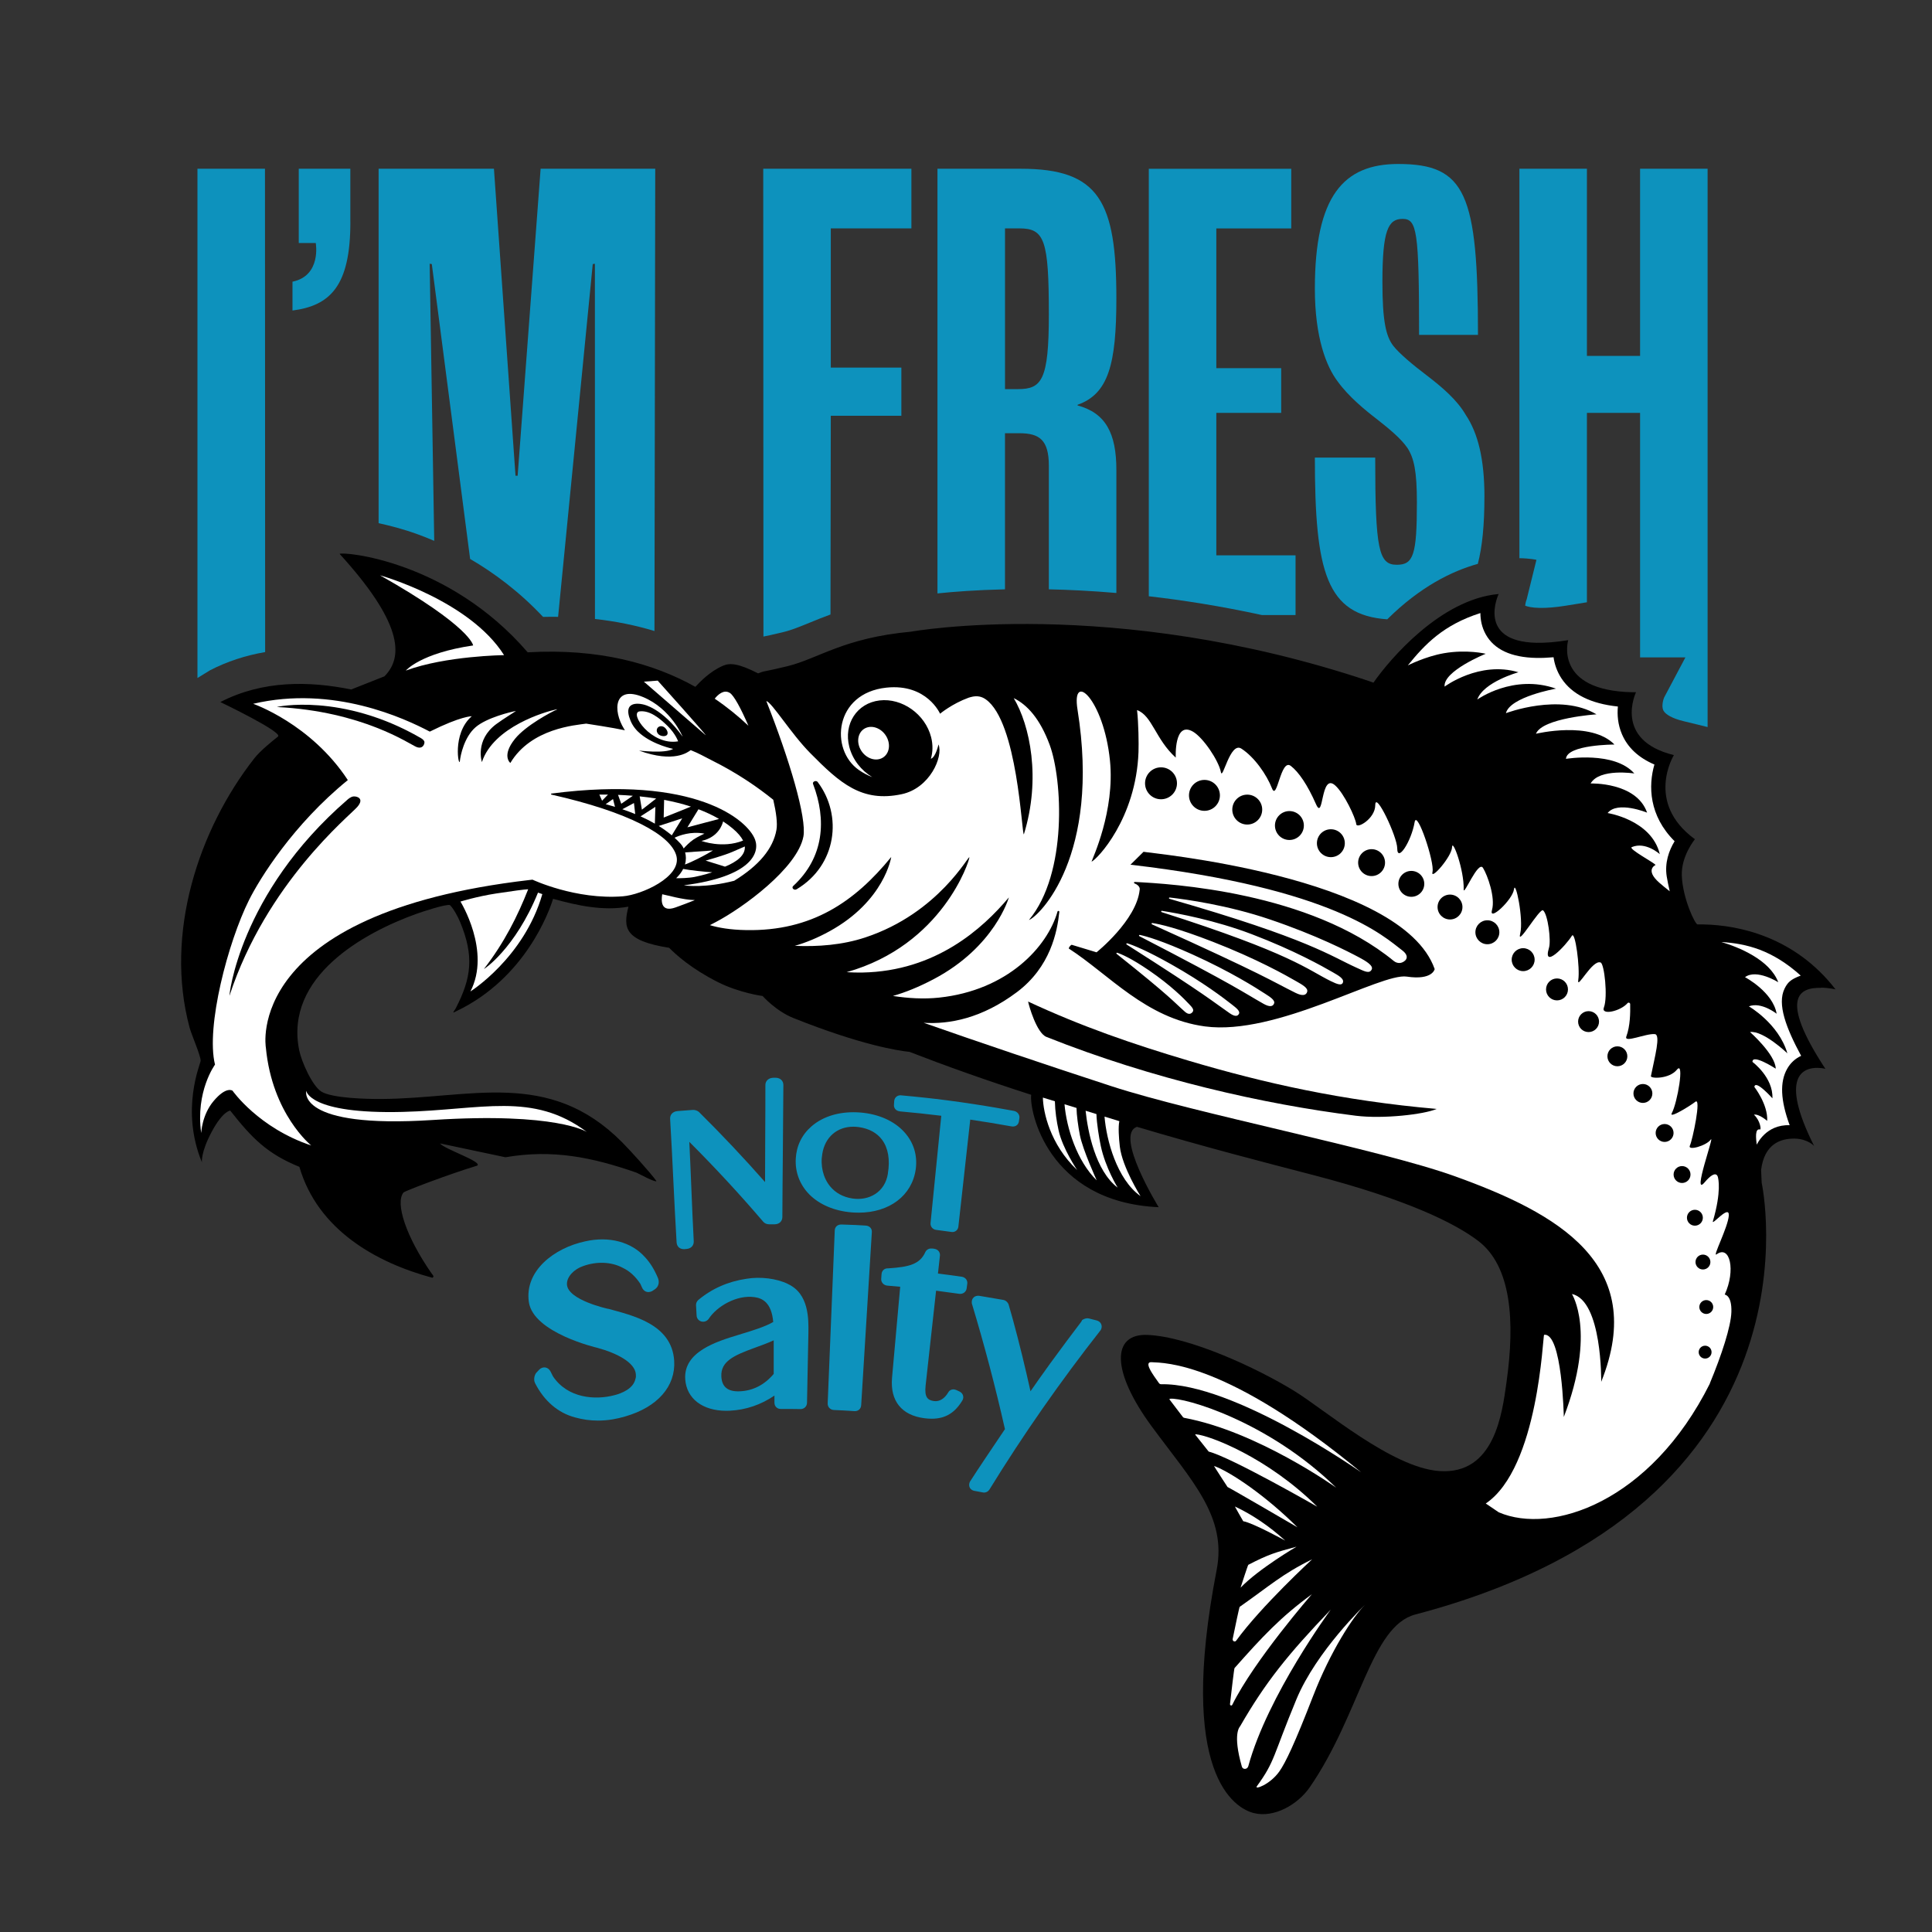 <svg viewBox="0 0 576 576" version="1.1" xmlns="http://www.w3.org/2000/svg" id="IM_FRESH_NOT_SALTY">
  
  <rect x="0" y="0" width="576" height="576" fill="#333333" stroke="none"/>
  
  <defs>
    <style>
      .st0 {
        fill: #fff;
      }

      .st1 {
        fill: #0d92bd;
      }
    </style>
  </defs>
  <path d="M456.09,84.14c.06-.03.12-.1.19-.19-.3.2-.4.29-.19.19Z"></path>
  <g>
    <path d="M455.17,178.65c-.24.58-.42,1.4-.45,1.93.6.25,1.96.62,4.34.66,2.2.04,4.86-.19,7.9-.68l6.16-1v-56.46h15.85v72.9h13.51l-6.36,11.99c-.24.6-.82,2.58-.21,3.82.61,1.23,2.82,2.42,5.9,3.17l7.29,1.78V50.3h-20.13v55.81h-15.85v-55.81h-20.13v116.12c3.22.04,5.08.49,5.08.49l-2.9,11.74Z" class="st1"></path>
    <path d="M442.57,148.17c0-11.32-1.93-19.01-5.57-24.47-2.57-4.45-7.07-8.29-11.57-11.73-4.28-3.23-8.35-6.67-10.07-8.9-2.14-2.83-3.21-7.28-3.21-19.01,0-15.37,1.71-18.8,6-18.8s4.93,3.44,4.93,34.58h17.56c0-42.06-3.64-50.95-23.78-50.95-16.28,0-24.85,9.5-24.85,37.2,0,14.56,3.43,23.25,6.85,27.7,3.21,4.45,8.14,8.49,11.57,11.12,3.86,3.03,7.28,5.86,9.21,8.69,1.93,3.03,2.79,6.88,2.79,16.18,0,15.77-1.07,18.6-6,18.6-5.36,0-6.43-4.45-6.43-31.95h-17.99c0,34.22,3.46,46.93,21.58,48.21,9.81-9.73,19.31-14.39,27-16.53,1.35-5.16,1.97-11.71,1.97-19.95Z" class="st1"></path>
    <path d="M386.25,183.35v-17.79h-23.62v-42.46h19.34v-13.34h-19.34v-41.65h22.34v-17.79h-42.47v127.45c10.29,1.18,21.63,2.96,33.73,5.6h10.03Z" class="st1"></path>
    <path d="M299.64,129.16h4.28c6,0,8.78,2.02,8.78,9.71v36.83c5.93.13,12.68.45,20.13,1.09v-36.7c0-10.92-3.21-16.98-11.57-19.21v-.2c9.21-3.24,11.57-12.13,11.57-31.75,0-28.91-5.14-38.62-28.49-38.62h-24.85v126.61c4.87-.51,11.68-1.03,20.13-1.22v-46.54ZM299.64,68.09h4.28c7.5,0,8.78,3.44,8.78,25.68,0,19.61-2.14,22.24-9.21,22.24h-3.86v-47.92Z" class="st1"></path>
    <path d="M104.45,66.22v-15.92h-15.38v22.15h5.07s1.75,9.75-6.94,11.53v8.6c11.25-1.46,17.26-7.32,17.26-26.36Z" class="st1"></path>
    <path d="M129.46,161.25l-1.36-82.62.64.1,11.42,87.91c7.05,4.11,14.62,9.69,21.75,17.28,1.51-.04,2.99-.04,4.48-.02l10.33-105.17.64-.1.02,105.91c6.17.68,12.09,1.88,17.74,3.59l.23-137.83h-34.17l-6.85,91.53h-.64l-6.43-91.53h-34.38v105.68c3.14.69,7.17,1.68,11.75,3.35,1.51.55,3.13,1.19,4.81,1.91Z" class="st1"></path>
    <path d="M79.05,194.42l-.05-144.12h-20.13v151.84l3.76-2.31c5.07-2.62,10.56-4.42,16.42-5.42Z" class="st1"></path>
    <path d="M241.42,185.63c1.9-.78,3.93-1.61,6.18-2.43l.09-59.24h21.04v-14.36h-21.04v-41.51h24.03v-17.79h-44.17l.06,139.48c.96-.19,2.56-.51,5.96-1.34,2.43-.59,4.94-1.62,7.85-2.81Z" class="st1"></path>
  </g>
  <g>
    <path d="M181.28,390.21s-12.05-2.6-12.25-7.29c-.1-2.33,2.22-4.59,4.84-5.46,4.03-1.46,8.42-1.28,11.77.51,2.06.98,3.73,2.49,5.25,4.74.03.08.08.17.13.28.09.18.21.45.36.8.44,1.09,1.55,1.87,3.03,1.14l.85-.56c1.06-.72,1.42-2.05.9-3.34-1.1-2.61-2.34-4.59-3.85-6.21-4.06-4.57-10.73-6.34-17.84-4.73-9.35,2-18.12,8.86-16.8,18.08,1.31,9.26,20.45,13.67,20.45,13.67,5.87,1.6,11.17,4.4,11.45,7.84.06.75.01.99-.04,1.13l-.08.28c-.63,2.98-4.18,4.33-6.24,4.86-5.71,1.52-13.93.97-18.35-5.61l-.68-1.36c-.33-.71-.92-1.18-1.59-1.29-.67-.11-1.36.15-1.89.71l-.78.84-.16.2c-.4.61-.57,1.43-.47,2.18l.04.2.2.56c2.73,5.34,6.87,8.87,11.94,10.21,2.22.62,4.5.94,6.82.94,1.47,0,2.95-.13,4.45-.38,1.21-.2,2.45-.5,3.67-.86,9.61-2.77,15.07-8.98,14.59-16.6-.7-11.06-12.65-13.53-19.71-15.51Z" class="st1"></path>
    <path d="M234.93,382.8c-3.35-1.64-8.21-2.25-12.39-1.55-5.48.81-10.31,2.94-14.37,6.34l-.07.07c-.31.31-.63.85-.59,1.46l.18,3.15c.05.82.63,1.51,1.45,1.72.79.2,1.63-.1,2.13-.76l.04-.06c2.41-3.7,8.33-7.21,13.66-6.44,2.15.31,5.03,1.41,5.56,7.4-2.43,1.41-5.88,2.47-9.23,3.49l-1.09.34c-6.58,2-16.52,5.03-15.91,13.3.42,5.75,5.19,9.35,12.26,9.35.35,0,.7,0,1.06-.03,4.74-.23,9.29-1.78,13.27-4.51v2.1c0,.69.29,1.12.53,1.36.34.34.8.53,1.31.53h0c1.99,0,3.99,0,5.93.04h.03c1.06,0,1.89-.81,1.91-1.86l.41-20.65v-.13c.07-4.11.21-11.75-6.09-14.64ZM230.67,409.62c-2.77,3.27-6.18,5.02-10.13,5.18-3.54.15-5.33-1.31-5.48-4.43-.22-4.5,3.75-6.28,9.83-8.5l.52-.19c1.74-.63,3.52-1.28,5.26-2.08v10.02Z" class="st1"></path>
    <path d="M258.12,365.39c-1.2-.08-4.3-.26-7.22-.32-.72-.03-1.2.24-1.46.48-.34.32-.55.76-.57,1.26l-2.11,51.59c-.04,1.06.76,1.92,1.83,1.97,2.05.09,4.14.2,6.21.34.04,0,.08,0,.12,0,.87,0,1.76-.59,1.83-1.78l3.18-51.6c.07-1.07-.69-1.87-1.83-1.94Z" class="st1"></path>
    <path d="M286.63,380.63c-2.33-.34-4.67-.65-6.99-.94l.59-5.35c.1-.9-.48-1.89-1.79-2.05l-.49-.06c-.79-.09-1.47.18-1.91.78l-.17.29c-1.61,3.61-4.85,4.45-11.07,4.84-.66-.04-1.11.21-1.36.43-.36.3-.57.75-.61,1.24l-.11,1.44c-.08,1.05.73,1.95,1.84,2.04,1.27.11,2.54.22,3.82.34l-2.43,27.12c-.6,6.92,2.84,11.21,9.69,12.08.75.1,1.46.14,2.14.14,4.07,0,6.94-1.75,9.18-5.52.25-.47.3-.99.13-1.48-.11-.33-.38-.79-1-1.1l-.91-.42c-1.16-.55-2.11-.01-2.47.67-1.12,1.89-2.62,2.8-4.23,2.59-1.89-.25-2.91-1.1-2.52-4.65l3.12-28.26c2.28.29,4.58.6,6.87.93.55.08,1.1-.05,1.52-.37.39-.3.65-.73.72-1.23l.19-1.43c.12-.89-.44-1.89-1.73-2.08Z" class="st1"></path>
    <path d="M328.25,394.65h0c-.26-.48-.71-.82-1.27-.97-.78-.2-1.56-.4-2.34-.6-.66-.16-1.26.07-1.63.26l-.36.19-.29.53c-2.46,3.24-6.05,8.01-9.3,12.49-2.28,3.15-4.36,6.11-5.83,8.24-.33-1.45-.74-3.27-1.2-5.28-1.59-6.91-3.83-15.57-5.32-20.57l-.03-.11-.27-.45c-.22-.26-.58-.7-1.24-.82-2.4-.43-4.81-.84-7.18-1.22-.85-.13-1.4.2-1.64.41-.49.41-.7,1.01-.62,1.76l.04.2c3.72,12.32,7.03,24.89,9.84,37.37l-.72,1.07c-2.28,3.38-7.63,11.3-9.69,14.56l-.08.15c-.24.56-.24,1.14,0,1.64.18.37.58.83,1.4.98.86.16,1.72.32,2.57.48.1.02.2.03.31.03.58,0,1.15-.3,1.53-.81l.05-.08c10.05-16.34,21.2-32.31,33.13-47.49l.12-.19c.3-.6.3-1.23.01-1.78Z" class="st1"></path>
    <path d="M204.16,372.4l.52-.04c1.35-.11,2.21-1.03,2.15-2.31-.26-4.74-.49-10.45-.72-15.98-.19-4.64-.39-9.42-.6-13.64,7.64,7.63,15.03,15.62,21.98,23.75.42.54,1.13.85,1.88.83h1.58c1.37-.02,2.29-.89,2.3-2.17.02-5.72.09-12.81.15-19.67.06-6.86.13-13.96.15-19.68,0-.6-.2-1.12-.59-1.51-.3-.3-.82-.67-1.81-.66h-.57c-1.41.02-2.39.91-2.39,2.18.01,4.4-.02,10.15-.05,15.71-.02,4.56-.05,9.25-.05,13.21-6.3-7.16-12.92-14.18-19.72-20.91l-.14-.11c-.5-.35-1.12-.53-1.73-.49-1.49.1-2.99.21-4.48.34-1.41.11-2.31,1.05-2.23,2.33.34,5.54.66,12.07.96,18.38.31,6.34.63,12.89.97,18.46.05.77.4,1.23.69,1.49.28.24.76.51,1.49.51.08,0,.17,0,.26-.01Z" class="st1"></path>
    <path d="M253.82,361.45c.26.02.52.04.77.05.47.03.94.04,1.4.04,9.17,0,15.94-5.09,17.03-12.99.55-4.16-.64-7.98-3.43-11.05-2.99-3.29-7.6-5.35-12.98-5.81h0c-5.86-.49-11.08.98-14.69,4.13-2.85,2.48-4.47,5.8-4.67,9.59-.24,4.02,1.2,7.82,4.05,10.7,2.99,3.01,7.44,4.91,12.53,5.34ZM264.71,349.83v.1c-.42,2.63-1.72,4.72-3.77,6.05-1.91,1.24-4.34,1.72-6.84,1.33-2.73-.41-5.02-1.67-6.63-3.64-2.08-2.54-2.94-6.18-2.3-9.74.81-4.93,4.41-8.02,9.25-8.02.2,0,.41,0,.61.02.32.02.64.05.97.09,3.11.44,5.46,1.73,7.01,3.83,1.79,2.44,2.38,5.89,1.7,9.98Z" class="st1"></path>
    <path d="M268.27,331.34c4.11.37,8.27.8,12.36,1.31l-3.2,31.99c-.1,1.01.63,1.9,1.65,2.03,1.53.2,3.07.4,4.6.62.09.01.18.02.28.02.4,0,.78-.13,1.09-.37.38-.3.63-.74.68-1.25l.03-.29c.35-3.08.87-7.81,1.42-12.76l.44-3.99c.55-5,1.26-11.35,1.65-14.85,4.09.6,8.22,1.28,12.3,2.02.72.13,1.22-.09,1.51-.3.38-.27.63-.69.69-1.16l.15-1.05c.11-.8-.35-1.58-1.18-1.97l-.44-.14c-2.94-.54-7.4-1.33-11.96-2.02-5.28-.82-11-1.54-14.33-1.89-2.46-.27-4.94-.51-7.38-.73-.52-.05-1.02.1-1.4.42-.37.31-.59.76-.63,1.26l-.08,1.15c-.07,1.02.65,1.83,1.73,1.93Z" class="st1"></path>
  </g>
  <path d="M542.98,294.46c2.35.04,4.26.51,4.26.51-12.07-15.64-28.81-19.17-39.37-19.36-.63-.01-1.22-.01-1.77,0-.73,0-4.42-7.74-4.69-14.51-.23-5.93,3.91-10.89,3.91-10.89-14.99-10.92-6.27-25.09-6.27-25.09-18.19-4.45-11.29-18.74-11.29-18.74-.34,0-.67,0-1,0-23.67-.44-19.22-15.53-19.22-15.53-3.71.6-6.81.84-9.4.79-18.1-.34-11.34-14.54-11.34-14.54-17.29,1.52-32.5,19.5-37.33,26.43-.84-.32-1.29-.47-1.29-.47-38.43-12.86-72.69-16.52-97.28-16.98-24.38-.45-39.26,2.24-39.26,2.24-20.16,1.86-27.6,8.02-36.85,10.29-5.99,1.47-6.89,1.46-7.61,1.72-.49.18-1.14.44-1.17.42-5.83-2.97-8.36-3.16-10.41-2.29-3.93,1.66-7.07,4.99-8.29,6.31-12.52-6.98-28.8-11.51-49.98-10.29-23.68-27.47-55.12-30.08-56.08-29.35,18.18,19.95,19.44,30.43,13.36,36.51l-9.91,3.92c-12.5-2.54-26.36-2.79-39.01,3.75,0,0,18.81,8.99,17.19,10.28s-5.28,4.22-7.04,6.47c-16.62,21.21-26.86,52.19-19.32,80.29.57,2.14,3.34,8.4,3.3,9.91-.03.9-6.11,14.49.38,30.28,0,0-.42-2.87,2.92-9.12,3.35-6.25,5.52-6.31,5.52-6.31,6.5,8.24,11.03,12.87,20.62,16.77,5.5,18.86,22.97,28.59,39.66,33.07.69-.38.03-.89-.21-1.24-7.71-11.07-10.95-21.09-8.41-24.18.38-.46,13.89-5.58,21.96-8.01,1.82-1.13-9.99-4.99-11.05-6.62l19.48,4.12c13.97-2.4,25.7-.07,39.09,4.6.39.14,5.74,3.08,5.92,2.48-1.97-2.71-8-9.33-10.28-11.61-21.86-21.98-45.25-12.95-71.91-12.84-4.13.02-14.47-.22-17.69-2.2-2.73-1.69-5.95-8.99-6.62-12.33-4.43-21.95,19.22-35.03,35.05-40.71,1.67-.6,8.68-2.9,9.88-2.58,1.06.98,2.4,3.49,3.04,5.04,4.24,10.19,3.38,16.71-1.29,25.73-.22.43-.78,1.1-.72,1.24.04.1.44-.17,1.03-.44,20.42-9.79,27.58-29.7,28.7-33.43,7.26,2,14.89,3.69,22.47,2.34-1.55,6.17-1.4,10.14,12.14,12.26,2.03,2.08,6.69,6.28,14.55,10.24,6.37,3.21,13.32,4.14,13.32,4.14,0,0,3.94,4.46,9.13,6.54,20.13,8.05,31.2,9.76,34.67,10.11,10.57,4.1,22.6,8.41,36.27,12.8-.63,4.31,4.57,31.98,38.01,33.51,0,0-13.34-21.62-6.47-23.96,20.46,6.09,37.66,10.5,52.79,14.44,27.56,7.17,41.97,14.24,48.98,19.6,9.71,7.44,11.06,23.47,8.35,42.43-1.23,8.62-3.4,27.38-20.04,26.15-14.13-1.04-33.98-18.21-43.13-23.84-11.36-6.99-31.36-16.19-43.77-16.74-10.76-.48-10.92,10.78,1.2,27.26,11.96,16.26,22.48,26.79,19.37,42.81-11.86,61.13,5.5,71.03,11,72.46,6.13,1.6,13.24-2.57,16.74-7.65,15.06-21.83,18.21-48.04,31.49-51.53,124.26-32.7,103.26-128.71,103.26-128.71-.04-1.29-.1-2.56-.17-3.82.95-7.68,5.72-9.43,10.02-9.35,3.87.07,5.78,2.18,5.78,2.18-10.54-21.01-3.07-23.35,1.09-23.27,1.3.02,2.28.29,2.28.29-14.21-21.64-7.48-24.27-1.3-24.15Z"></path>
  <path d="M346.1,412.68c-.25,0-.46-.16-.59-.35l-1.42-2.02c-.47-.74-3.07-4.32-.78-4.19,3.95.21,22.59-.12,62.52,32.84,0,0-37.97-26.73-59.74-26.27Z" class="st0"></path>
  <path d="M352.67,422.48l-3.97-5.21c-.11-.11-.02-.23.15-.25,3.99-.48,29.11,6.54,49.51,26.51,0,0-23.47-16.77-45.26-20.81-.18-.03-.34-.12-.43-.24Z" class="st0"></path>
  <path d="M356.39,427.79c-.08-.08-.01-.19.11-.18,4.01.3,21.33,6.81,36.23,21.6,0,0-25.76-14.78-32.38-16.44l-3.96-4.98Z" class="st0"></path>
  <path d="M370.65,453.53s-2.57-4.44-2.45-4.38c5.24,2.47,10.26,5.89,14.97,10.16,0,0-9.68-5.31-12.52-5.78Z" class="st0"></path>
  <path d="M386.54,461.12s-11.2,6.54-16.68,12.22c0,0,2.17-6.74,2.3-6.81,6.14-3.18,8.1-3.7,14.38-5.41Z" class="st0"></path>
  <path d="M369.61,479.05c9.03-6.33,12.55-9.71,21.58-14.16,0,0-15.2,13.99-22.63,24.24-.39.54-1.19.15-1.05-.53.75-3.67,1.96-9.46,2.09-9.55Z" class="st0"></path>
  <path d="M361.95,437.05c5.08,1.86,15.53,8.99,24.87,18.3,0,0-19.72-11.5-20.85-12.02,0,0-4.13-6.32-4.01-6.28Z" class="st0"></path>
  <path d="M367.39,508.26c-.19.39-.73.21-.68-.23.42-3.68,1.22-10.56,1.35-10.71,8.25-9.31,13.65-15.13,23.05-22.02,0,0-17.17,19.71-23.72,32.96Z" class="st0"></path>
  <path d="M372.15,526.58c-.27.99-1.63,1.08-1.91.1-2.83-9.89-.62-11.84-.5-12.04,7.56-13.13,14.3-21.49,27.01-34.75,0,0-18.85,25.58-24.59,46.69Z" class="st0"></path>
  <path d="M391.54,505.51c-5.53,14.29-8.3,20.08-10.16,22.68-2.78,3.9-7.53,5.53-6.66,4.35,5.46-7.5,4.68-8.75,11.77-25.87,6-14.49,20.58-28.32,20.5-28.24-3.51,3.36-10.37,13.96-15.45,27.09Z" class="st0"></path>
  <path d="M441.36,182.78c.01,2.02.42,4.22,1.58,6.32,2.51,4.54,7.6,6.91,15.13,7.05,1.57.03,3.28-.04,5.1-.2.28,1.97.96,4.18,2.39,6.35,3.13,4.71,8.76,7.5,16.79,8.34-.23,2.43-.04,5.32,1.21,8.25,1.71,4,4.96,7.02,9.68,9.04-1.84,6.33-1.66,15.23,6.02,22.87-1.7,2.78-2.99,6.46-2.35,10.51.2,1.27.52,2.74.9,4.42-1.22-.95-2.25-1.81-3.11-2.56-4.41-3.88-1.12-5.28-1.12-5.28-.17-.57-8.27-4.84-7.08-5.34,4.14-1.74,8.35,2.11,8.35,2.11-2.48-10.25-15.56-12.26-15.56-12.26,2.94-3.74,11.77-.12,11.77-.12-3.2-9.17-16.84-8.7-16.84-8.7,2.66-4.61,13.03-2.98,13.03-2.98-5.95-6.76-20.38-4.36-20.38-4.36.27-4.27,14.46-4.27,14.46-4.27-7.03-7.18-23.41-3.21-23.41-3.21,1.9-4.72,18.04-5.79,18.04-5.79-10.86-6.5-26.99-.35-26.99-.35,1.22-4.88,14.93-7.31,14.93-7.31-12.73-4.49-23.47,3.24-23.47,3.24,1.84-5.24,12.27-8.13,12.27-8.13-11.64-3.48-22.01,4.28-22.01,4.28-.49-4.64,12.26-9.79,12.26-9.79,0,0-5.58-1.37-12.53-.15-5.44.95-10.7,3.62-10.7,3.62,5.15-6.36,10.64-12.09,21.61-15.6Z" class="st0"></path>
  <path d="M486.26,296.98c-.06-.3-.05-.28,0,0h0Z" class="st0"></path>
  <path d="M217.56,206.56c1.22.73,3.34,4.64,5.57,9.81-2.99-2.82-6.33-5.55-10.05-8.07.99-1.23,2.71-2.8,4.47-1.74Z" class="st0"></path>
  <path d="M196.08,202.92s14.34,15.97,14.33,16.29l-18.45-15.98,4.12-.31Z" class="st0"></path>
  <path d="M113.27,171.51s26.66,7.42,37.01,23.81c0,0-17.4.2-29.28,4.6,0,0,4.32-5.18,20.06-7.49,0,0-.56-5.54-27.79-20.93Z" class="st0"></path>
  <path d="M91.31,325.22s.77,6.98,28.73,6.28c23.66-.59,38.75-6.12,54.94,5.99,0,0-9.04-5.97-45.98-3.58-40.72,2.63-37.69-8.69-37.69-8.69Z" class="st0"></path>
  <path d="M140.24,295.61c6.23-12.03-2.96-26.82-2.96-26.82,0,0,4.86-1.52,10.64-2.41,4.83-.74,8.45-1.22,9.55-1.26-3.18,8.06-7.09,15.87-13.17,23.74-.21.28,9.25-5.91,16.1-22.74l1.29.45c-5.47,18.99-21.46,29.03-21.46,29.03Z" class="st0"></path>
  <path d="M201.37,270.55c-4.23,1.5-4.31-1.76-3.94-3.94,1.18.2,6.28,1.7,9.73,1.74-1.83.74-3.75,1.48-5.78,2.2Z" class="st0"></path>
  <path d="M204.26,254.13l8.3-.58c-2.26,1.4-6.46,3.54-8.35,4.19.4-1.36.33-2.59.05-3.61Z" class="st0"></path>
  <path d="M218.36,253.97c1.74-.77,3.06-1.34,3.7-1.61.2,2.64-2.4,4.59-5.91,6.02l-5.77-1.8s5.51-1.52,7.98-2.61Z" class="st0"></path>
  <path d="M209.13,250.71c5.16-1.12,6.28-5.08,6.45-5.81,1,.64,1.95,1.34,2.84,2.09,1.57,1.31,2.57,2.52,3.12,3.62-6.16,2.47-12.41.1-12.41.1Z" class="st0"></path>
  <path d="M204.94,246.65l3.3-5.38c2.14.81,4.21,1.76,6.13,2.89l-9.42,2.49Z" class="st0"></path>
  <path d="M197.87,243.76l.13-5.29c2.67.5,5.38,1.16,8,2.01l-8.13,3.27Z" class="st0"></path>
  <path d="M203.39,243.98l-3.11,5.07c-1.21-1.01-2.51-1.94-3.88-2.8l6.99-2.28Z" class="st0"></path>
  <path d="M210.02,248.54s-2.1.96-3.19,1.7c-1.26.85-2.41,2.06-3,2.72-.28-.6-.61-1.06-.87-1.35-.58-.64-1.2-1.26-1.85-1.85,1.34-.64,4.86-2.01,8.91-1.22Z" class="st0"></path>
  <path d="M203.68,259.06c1.97.4,6.53.88,8.67,1,0,0-2.71.89-5.24,1.38-1.88.37-4.37.4-5.52.39.96-.94,1.64-1.87,2.09-2.77Z" class="st0"></path>
  <path d="M204.02,263.95s0-.02,0-.02c19.82-2.58,22.58-9.57,21.1-13.59-2.15-5.86-17.8-19.34-60.71-13.75-.16.02-.17.27-.01.31,22.9,5.16,35.74,12.03,37.28,18.35,1.51,6.19-10.35,11.52-15.97,11.97-14.06,1.12-26.95-4.96-26.95-4.96,0,0-.6.07-.9.1-85.58,9.94-78.6,49.94-78.6,49.94,1.88,19.89,13.53,29.21,13.53,29.21-15.72-5.24-23.45-16.32-23.45-16.32,0,0-1.81-1.48-5.64,3.05-3.53,4.17-3.71,9.55-3.71,9.55-1.76-12.41,4.11-20.39,4.11-20.39-2.78-11.26,3.89-36.56,10.15-49.08,3.16-6.32,13.12-22.48,29.45-35.75-11.02-16.82-28.22-22.74-28.22-22.74,23.9-5.62,45.25,4.39,52.66,8.29,9.39-4.68,12.51-4.58,12.51-4.58-6.04,5.24-3.79,15.65-3.54,13.33.17-1.65,1.27-7.11,4.68-10.06,3.31-2.86,10.58-4.59,12.04-4.85.09,0-3.9,2.45-5.89,3.93-6.43,4.8-4.27,11.31-4.27,11.31,3.49-10.58,19-15.03,22.07-15.68.4-.08.5-.07.29.02-1.61.69-9.26,4.73-12.49,8.73-4.11,5.08-1.39,7.2-1.39,7.2,6.21-10.38,19.5-11.27,22.61-11.73.11.02,8,1.21,11.55,1.98-.09-.15-.19-.31-.28-.45-3.34-5.4-3.06-13.04,5.63-9.48,8.41,3.45,11.87,11.85,11.87,11.85-6.22-8.7-11.74-9.61-11.74-9.61,0,0-6.56-1.81-3.81,4.83.68,1.65,1.76,2.94,3,3.96,4.02,3.31,9.71,4.45,9.71,4.45-2.5,1.52-10.39.43-10.13.53,10.49,3.76,14.52.44,15.37-.16,2.65,1.06,3.8,1.81,6.13,2.97,7.6,3.78,13.74,8,18.48,11.83.88,3.81,1.29,7.03.95,8.95-1.01,5.67-5.24,10.67-12.6,15.2-8.56,2.2-14.22,1.47-14.88,1.39Z" class="st0"></path>
  <path d="M191.37,241.4l-.66-3.97c1.59.16,3.24.37,4.92.64l-4.26,3.33Z" class="st0"></path>
  <path d="M195.39,240.55l-.15,5.01c-1.37-.79-2.8-1.52-4.27-2.17l4.42-2.84Z" class="st0"></path>
  <path d="M189.01,239.42l.37,3.28c-1.27-.52-2.56-1-3.85-1.44l3.47-1.84Z" class="st0"></path>
  <path d="M185.22,239.62l-.96-2.64c1.38.05,2.86.14,4.41.27l-3.45,2.38Z" class="st0"></path>
  <path d="M182.76,238.22l.59,2.33c-.93-.28-1.85-.54-2.77-.79l2.18-1.54Z" class="st0"></path>
  <path d="M179.5,238.72l-.81-1.82c.77,0,1.64,0,2.57,0l-1.76,1.82Z" class="st0"></path>
  <path d="M202.16,221.02c-8.05,1.35-14.74-8.59-11.43-8.94,2.94-.31,5.77,1.88,8.27,4.33,2.45,2.4,3.17,4.61,3.17,4.61Z" class="st0"></path>
  <path d="M310.92,327.23l3.58,1.1c.07,3.06.5,5.94,1.11,8.69,1.21,5.45,5.52,11.79,5.52,11.79-8.07-7.61-10.13-17.31-10.21-21.59Z" class="st0"></path>
  <path d="M317.37,329.22l3.58,1.1c.02,2.06.49,5.47.99,8.04.88,4.52,5.03,13.54,5.03,13.54-5.89-5.73-9-15.6-9.6-22.68Z" class="st0"></path>
  <path d="M323.65,331.15l3.24,1c.06,2.62.78,7.13,1.3,9.53,1.38,6.49,5.03,12.4,5.03,12.4-6.69-5.07-8.94-16.96-9.56-22.93Z" class="st0"></path>
  <path d="M340.02,356.6c-7.05-5.04-10.16-16.71-10.72-23.7l4.42,1.36c-.37,1.64-.16,5.07.14,7.58.73,6.16,6.16,14.75,6.16,14.75Z" class="st0"></path>
  <path d="M509.78,412.48c-17.7,35.4-47.26,45.17-62.95,38.39l-3.87-2.62c15.79-10.69,17.01-50.23,17.39-50.29,5.39-.8,5.88,24.49,5.88,24.49,9.76-25.42,2.37-36.68,2.42-36.67,9.06,2,8.73,26.19,8.73,26.19,14.11-35.17-13.09-50.29-43.64-61.29-22.28-8.02-77.5-18.71-102.45-26.87-20.41-6.67-39.36-13.07-55.91-18.88,7.66.5,17.37-1.32,27.8-9.14,9.99-7.5,12.03-17.98,12.64-23.93.03-.32-.44-.41-.53-.1-2.99,10.53-14.92,23.51-35.35,25.67-4.54.48-9.23.2-13.73-.5,3.62-1.03,7.63-2.62,12.18-5.02,18.27-9.64,22.39-24.35,22.39-24.35-7.84,9.32-21.8,21.97-43.64,22.39-1.54.03-3.13-.01-4.73-.11,28.6-8.06,36.6-33.21,36.6-34.21,0-1.12-9.01,16.58-31.05,23.86-6.8,2.25-14.11,2.8-21,2.5,3.38-.97,6.82-2.4,10.35-4.34,16.45-9.04,18.4-22.15,18.4-22.15-10.92,13.4-23.72,22.12-43.14,21.8-4.93-.08-8.46-.73-10.92-1.48.47-.27,1.04-.54,1.66-.87,8.06-4.19,24.4-16.12,26.21-25.52,1.06-5.53-4.17-23.02-11.05-40.43,1.72.47,7.33,9.69,13.09,15.52,8.9,9.02,15.4,14.78,27.27,12.26,8.38-1.78,12.43-11.17,10.98-14.83,0,0-.86,3.88-2.28,4.26.58-1.96.65-4.16.07-6.44-1.76-6.85-8.65-11.74-15.38-10.94-6.74.81-10.77,7.01-9.01,13.85.99,3.83,3.58,7.05,6.85,9.01-1.33-.51-2.67-1.2-4.01-2.13-8.69-6.04-7.35-22.92,8.25-24.55,12.05-1.25,15.97,7.78,15.97,7.78,0,0,3.57-2.98,8.52-4.78.19-.05.38-.11.59-.17,2.05-.58,3.43-.09,4.5.66,9.52,6.65,10.71,40.07,11.37,40.26,5.17-16.66,1.81-32.55-3.02-40.62,4.01,1.96,7.84,6.13,10.73,13.96,3.76,10.19,5.4,38.25-6.19,52.19,3.05-1.1,21.46-19.07,14.48-62.72-1.88-11.74,7.8-3.18,9.67,15.16,1.54,15.05-5.29,29.39-5.49,30.17,1.63-.65,13.28-12.79,14-32.68.09-2.6.01-8.59-.43-12.51,4.51,1.64,5.48,8.69,11.54,14.17,0,0-.57-11.08,5.15-7.73,3.01,1.76,7.63,8.57,8.31,12.06.5,2.59,2.73-9.18,6.09-7.02,3.89,2.5,7.55,7.77,9.13,11.83,1.56,4,2.56-9.01,5.62-6.67,2.34,1.79,5,5.69,7.49,11.36,2.38,5.41,1.3-9.51,5.74-5.54,2.67,2.38,6.09,9.66,6.28,11.54.15,1.53,5.66-1.61,5.67-5.67.01-4.39,6.55,9.43,6.55,12.9,0,4.32,4.19-1.98,5.19-7.84.66-3.88,6.03,12.09,5.32,14.87-.71,2.78,5.75-4.57,5.83-7.37s3.63,6.76,3.47,12.58c-.06,2.2,4.31-8.77,5.76-6.42,1.35,2.18,3.73,8.84,2.68,12.54s6.15-3.04,6.55-6.14c.41-3.1,2.93,8.86,1.86,13.18-1.07,4.32,5.83-7.79,6.84-6.91,1.43,1.24,2.39,8.99,1.75,11.12-2.04,6.75,5.03-.65,6.82-3.55.98-1.6,2.47,9.54,1.9,13.19-.49,3.17,4.19-6.19,6.65-5.23,1.11.26,2.22,10.26.99,13.41-.95,2.44,4.92,1.17,7.05-1.29.27-.31.78-.11.79.3.05,2.6.01,6.49-1.15,9.65-.76,2.06,5.8-.95,8.48-.72,1.84.15,0,6.78-1.15,12.52-.15.77,5.45.93,7.76-1.92,2.31-2.85.14,9.91-1.54,12.98-1,1.83,5.66-2.3,7.02-3.4,1.89-1.52-.84,11.42-1.62,13.06-.78,1.65,4.92.05,6.22-1.79,1.3-1.84-5.7,17.33-1.86,12.78,3.84-4.55,4.05-1.29,4.05-1.29,0,0,1.09,3.85-1.55,12.84-.46,1.55,4.99-5.18,4.74-1.66s-4.99,12.53-3.64,11.54c3.99-2.92,5.76,4.76,2.42,12,0,0,2.16.13,1.99,5.21-.14,4.32-2.88,12.74-6.44,21.3Z" class="st0"></path>
  <path d="M259.31,226.02c-2.46-1.08-3.94-3.95-3.31-6.41s3.13-3.57,5.58-2.49c2.46,1.08,3.94,3.95,3.31,6.41-.63,2.46-3.13,3.57-5.58,2.49Z" class="st0"></path>
  <path d="M536.97,314.79c-1.76.82-3.19,2.13-4.17,3.89-2.2,3.91-1.97,9.34.76,16.78-7.12-.23-9.71,5.68-9.82,5.81-.21-1.85-.6-4.93,1.01-4.53.37.09.05-2.69-1.84-4.41,1.48-.32,3.95,1.84,3.95,1.84.28-4.87-3.82-10.11-3.82-10.11.28-2.37,5.38,3.39,5.38,3.39.28-6.25-5.94-10.85-5.94-10.85-.12-2.57,6.93,2.01,6.93,2.01-.09-4.23-7.66-10.92-7.66-10.92,3.94-.53,11.13,6.34,11.13,6.34-2.61-8.91-11.48-14-11.48-14,3.67-1.45,8.28,2.2,8.28,2.2-1.12-6.52-9.43-10.9-9.43-10.9,3.46-2.57,9.92,1.52,9.92,1.52-2.57-6.77-11.9-10.5-16.97-12,7.56.47,15.19,2.38,23.66,10.01-3.09,1.16-3.92,2.08-4.82,3.9-2.25,4.6.47,11.73,4.95,20.03Z" class="st0"></path>
  <g>
    <path d="M197.83,216.69c-.75-.39-1.61-.14-1.92.55s.05,1.56.8,1.95c.75.39,1.95.42,2.26-.27.31-.69-.38-1.84-1.13-2.23Z"></path>
    <path d="M105.34,237.45c-.8.13-1.51.75-1.77.98-32.42,28.06-35.36,59.05-35.14,58.39,11.04-33.6,35.76-53.56,38.09-56.24s-.37-3.26-1.17-3.12Z"></path>
    <path d="M125.53,220.08c-23.63-13.7-43.38-9.31-42.94-9.29,25.45,1.27,39.42,11.01,41.52,11.89,2.1.88,2.63-1.2,2.38-1.68-.25-.49-.76-.8-.96-.92Z"></path>
  </g>
  <path d="M243.8,233.17c7.51,9.98,5.61,24.83-6.26,31.93-.75.51-1.71-.38-1.04-.97,9.25-8.55,9.94-19.78,5.92-30.35-.35-.73.9-1.29,1.39-.61h0Z"></path>
  <path d="M340.94,253.94l-3.91,3.86c60.73,7.07,75.7,21.51,80.98,25.5,2.87,2.17.58,3.65-.54,3.79-.7.09-1.41-.15-1.95-.6-25.15-20.64-66.34-22.99-77.21-23.55-.25-.01-.32.34-.08.43,1.87.74,1.55,1.89,1.55,1.89-.9,9.08-12.86,18.66-12.86,18.66l-7.36-2.23c-.27-.1-1.11.98-.87,1.13,11.97,7.73,22.94,20.82,40.54,23.19,21.37,2.87,52.45-16.01,60.17-14.85,7.72,1.16,8.33-2.24,8.33-2.24-9.81-27.97-86.21-34.67-86.78-34.97ZM355.56,301.7c-.54.71-1.31.81-2.3-.07-3.42-3.02-3.9-4.14-20.35-17.25-.16-.13-.04-.39.16-.33,1.31.43,4.23,1.67,9.46,5.24,6.68,4.56,10.55,8.55,11.98,10.07.74.79,1.61,1.62,1.05,2.35ZM369.39,302.23c-.37.81-1.25.91-2.76-.14-5.21-3.59-6.21-4.89-30.73-20.49-.2-.13-.07-.44.16-.37,1.79.57,5.73,2.11,13.1,6.26,9.68,5.45,15.81,10.19,18.09,11.98,1.18.93,2.53,1.92,2.15,2.75ZM379.86,299.15c-.33.95-1.31,1.16-3.14.13-6.28-3.54-7.53-4.91-37.03-20.17-.21-.11-.11-.43.12-.38,1.98.41,6.59,1.72,15.65,5.8,11.5,5.19,18.92,9.93,21.68,11.72,1.43.93,3.06,1.91,2.72,2.9ZM389.73,295.67c-.31,1.09-1.4,1.37-3.5.33-7.24-3.59-8.72-5.05-42.78-20.42-.22-.1-.13-.42.1-.39,2.13.31,7.37,1.44,18.02,5.58,13.17,5.12,21.75,9.97,24.94,11.81,1.66.96,3.54,1.96,3.21,3.08ZM400.39,292.86c-.32,1.09-1.63.63-3.67-.37-6.95-3.42-11.53-8.17-50.39-20.55-.24-.08-.17-.43.08-.39,4.75.75,15.79,2.78,26.74,6.95,12.78,4.87,21.07,9.56,24.16,11.34,1.6.93,3.42,1.89,3.08,3.01ZM408.97,289.01c-.69,1.47-2.3.5-4.55-.51-7.72-3.46-14-8.54-55.76-20.53-.24-.07-.18-.42.07-.39,4.97.57,17.39,2.3,29.79,6.51,14.11,4.78,23.32,9.56,26.75,11.38,1.78.95,4.25,2.38,3.7,3.54Z"></path>
  <g>
    <circle r="4.76" cy="233.53" cx="346.14"></circle>
    <path d="M359.09,241.74c-2.55,0-4.61-2.06-4.61-4.61s2.06-4.61,4.61-4.61,4.61,2.06,4.61,4.61-2.06,4.61-4.61,4.61Z"></path>
    <path d="M371.85,245.83c-2.46,0-4.46-2-4.46-4.46s2-4.46,4.46-4.46,4.46,2,4.46,4.46-2,4.46-4.46,4.46Z"></path>
    <path d="M384.42,250.43c-2.38,0-4.31-1.93-4.31-4.31s1.93-4.31,4.31-4.31,4.31,1.93,4.31,4.31-1.93,4.31-4.31,4.31Z"></path>
    <path d="M396.78,255.55c-2.3,0-4.16-1.86-4.16-4.16s1.86-4.16,4.16-4.16,4.16,1.86,4.16,4.16-1.86,4.16-4.16,4.16Z"></path>
    <path d="M408.92,261.19c-2.22,0-4.01-1.8-4.01-4.01s1.8-4.01,4.01-4.01,4.01,1.8,4.01,4.01-1.8,4.01-4.01,4.01Z"></path>
    <circle r="3.86" cy="263.51" cx="420.77"></circle>
    <path d="M432.3,274.13c-2.05,0-3.71-1.66-3.71-3.71s1.66-3.71,3.71-3.71,3.71,1.66,3.71,3.71-1.66,3.71-3.71,3.71Z"></path>
    <circle r="3.57" cy="277.94" cx="443.44"></circle>
    <path d="M454.11,289.53c-1.89,0-3.42-1.53-3.42-3.42s1.53-3.42,3.42-3.42,3.42,1.53,3.42,3.42-1.53,3.42-3.42,3.42Z"></path>
    <path d="M464.2,298.25c-1.8,0-3.27-1.46-3.27-3.27s1.46-3.27,3.27-3.27,3.27,1.46,3.27,3.27-1.46,3.27-3.27,3.27Z"></path>
    <path d="M473.61,307.7c-1.72,0-3.12-1.4-3.12-3.12s1.4-3.12,3.12-3.12,3.12,1.4,3.12,3.12-1.4,3.12-3.12,3.12Z"></path>
    <path d="M482.2,317.89c-1.64,0-2.97-1.33-2.97-2.97s1.33-2.97,2.97-2.97,2.97,1.33,2.97,2.97-1.33,2.97-2.97,2.97Z"></path>
    <circle r="2.82" cy="326" cx="489.81"></circle>
    <path d="M496.28,340.45c-1.47,0-2.67-1.2-2.67-2.67s1.2-2.67,2.67-2.67,2.67,1.2,2.67,2.67-1.2,2.67-2.67,2.67Z"></path>
    <path d="M501.48,352.69c-1.39,0-2.52-1.13-2.52-2.52s1.13-2.52,2.52-2.52,2.52,1.13,2.52,2.52-1.13,2.52-2.52,2.52Z"></path>
    <path d="M505.31,365.42c-1.31,0-2.37-1.06-2.37-2.37s1.06-2.37,2.37-2.37,2.37,1.06,2.37,2.37-1.06,2.37-2.37,2.37Z"></path>
    <circle r="2.22" cy="376.26" cx="507.71"></circle>
    <path d="M508.7,391.74c-1.14,0-2.07-.93-2.07-2.07s.93-2.07,2.07-2.07,2.07.93,2.07,2.07-.93,2.07-2.07,2.07Z"></path>
    <path d="M508.36,405.04c-1.06,0-1.92-.86-1.92-1.92s.86-1.92,1.92-1.92,1.92.86,1.92,1.92-.86,1.92-1.92,1.92Z"></path>
  </g>
  <path d="M428.3,330.62c-3.71,1.63-15.96,3.03-24.08,2.02-27.52-3.44-60.71-10.94-92.24-23.5-2.95-1.18-5.26-9.43-5.46-10.54,15.9,7.41,31.25,12.7,47.82,17.62,22.59,6.71,45.84,11.93,73.95,14.39Z"></path>
</svg>